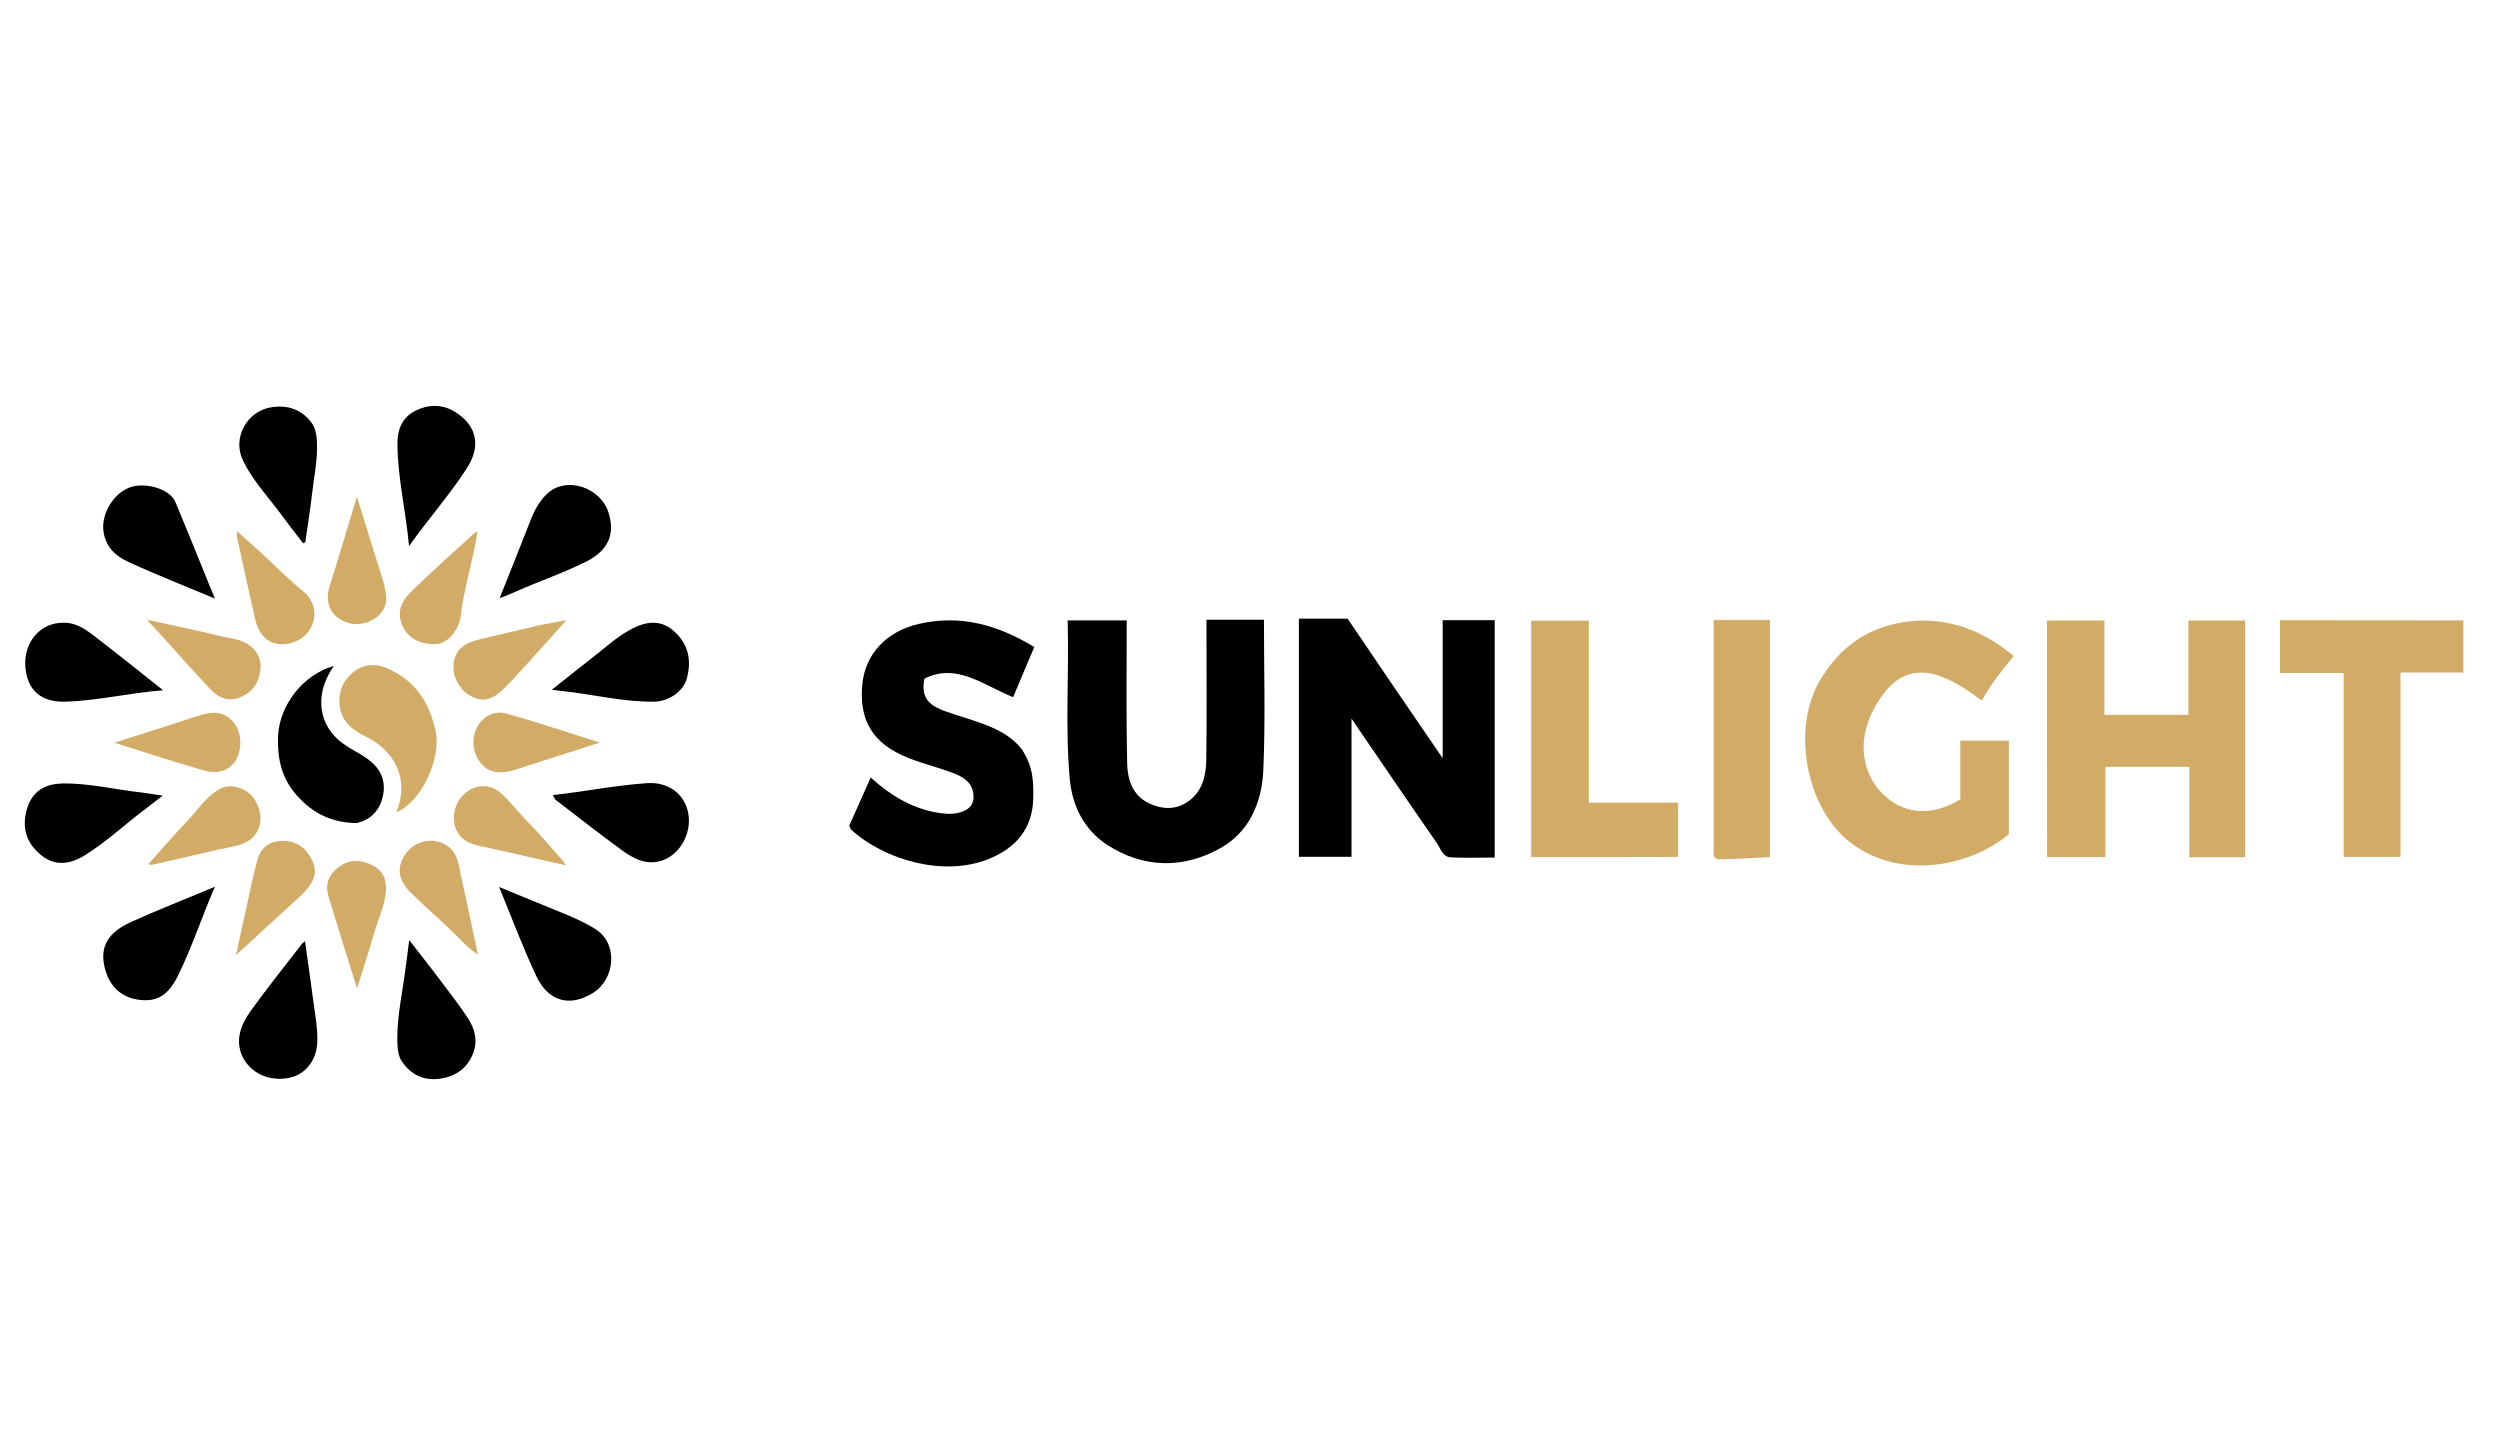 <?xml version="1.0" encoding="utf-8"?>
<!-- Generator: Adobe Illustrator 27.5.0, SVG Export Plug-In . SVG Version: 6.00 Build 0)  -->
<svg version="1.1" id="Layer_1" xmlns="http://www.w3.org/2000/svg" xmlns:xlink="http://www.w3.org/1999/xlink" x="0px" y="0px"
	 viewBox="0 0 1595.8 915.5" style="enable-background:new 0 0 1595.8 915.5;" xml:space="preserve">
<style type="text/css">
	.st0{fill:#D2AC67;}
</style>
<g>
	<g>
		<path d="M920.9,484c0-30.7,0-59.2,0-88.1c11.3,0,22,0,33.2,0c0,50.2,0,100.5,0,151.5c-9.4,0-18.6,0.3-27.8-0.1
			c-5.5-0.1-6.6-5.6-9.1-9.1c-18.1-26-35.8-52.2-54.5-79.5c0,30.2,0,59,0,88.2c-10.9,0-22,0-33.6,0c0-50.6,0-101.2,0-152
			c10.3,0,20.8,0,31.1,0C880.1,424.3,899.7,453.2,920.9,484z"/>
		<path class="st0" d="M1306.6,396.1c12.2,0,24.1,0,36.7,0c0,20.3,0,40.1,0,60.2c18.2,0,35.6,0,53.6,0c0-20,0-39.8,0-60.2
			c12.2,0,24.1,0,36.2,0c0,50.3,0,100.5,0,151.1c-11.7,0-23.3,0-35.6,0c0-19,0-38.2,0-57.7c-18.2,0-35.6,0-53.6,0
			c0,19.2,0,38.2,0,57.6c-12.6,0-24.6,0-37.2,0C1306.6,497,1306.6,446.7,1306.6,396.1z"/>
		<path d="M681.5,396c13,0,25,0,37.7,0c0,30.8-0.4,61.3,0.3,91.7c0.3,10,3.4,20,13.8,25c8.8,4.2,17.8,4.4,25.8-1.6
			c8.7-6.5,10.8-16.5,10.9-26.5c0.4-29.4,0.1-58.8,0.1-89c12.4,0,24.2,0,36.7,0c0,32.1,1,64.1-0.4,96c-0.9,20.3-8.7,39.4-27.6,49.9
			c-23.9,13.3-49,12.7-72.2-2.3c-14.3-9.4-22-24.3-23.7-41.4C679.8,464.1,682.5,430.4,681.5,396z"/>
		<path class="st0" d="M1285.4,418.7c-7,8.6-14.3,17.6-20.4,28.5c-19.6-14.6-44.1-29.7-63.1-3.8c-18.3,24.8-14.4,49.2,0,63.5
			c13.4,13.1,31,14.4,49.4,3.4c0-12.2,0-24.5,0-37.5c10.3,0,20.3,0,31,0c0,19.8,0,39.5,0,59.7c-24.8,20.7-69.7,29.7-101.3,5.2
			c-28-21.6-37.8-72.2-19.2-103.5c13-22,31.9-35,58-37.7C1245.3,394.2,1266.4,403.1,1285.4,418.7z"/>
		<path d="M660.2,413c-4.7,11.2-9.1,21.6-13.5,32c-19-7.5-35.9-22.2-56.6-11.8c-2.9,13.5,4.9,17.7,13,20.7
			c18.3,6.6,38.2,10,49.2,24.5c7.5,11.3,7.5,21.7,7.2,32.1c-0.7,17.7-10.1,30.6-28.9,38c-28,11.1-65.6,0.8-87.3-18.9
			c-0.4-0.4-0.5-1.2-1.2-2.6c4.3-9.6,8.8-19.8,13.7-30.7c12.4,11.3,25.6,19.2,41.2,22.2c4.6,0.9,9.6,1.4,14,0.5
			c4.8-1,10.1-3.3,10.4-9.6c0.3-7.7-4-12.2-10.9-15.1c-11.3-4.7-23.4-7-34.6-12.2c-22.4-10.1-27.1-26.8-25.5-44.9
			c1.7-19.8,15.6-34.3,36.3-39C613.1,392.2,636.7,398.8,660.2,413z"/>
		<path class="st0" d="M1572.4,396c0,11.2,0,22,0,33.3c-13.7,0-26.5,0-40.1,0c0,39.4,0,78.3,0,117.7c-12.2,0-24.1,0-36.3,0
			c0-38.9,0-77.9,0-117.4c-13.8,0-27.2,0-40.6,0c0-11.6,0-22.4,0-33.7C1494.5,396,1532.9,396,1572.4,396z"/>
		<path class="st0" d="M977.4,547.1c0-50.5,0-100.4,0-150.9c12.4,0,24.3,0,36.8,0c0,38.4,0,76.9,0,116.1c19.2,0,37.8,0,57,0
			c0,12,0,23,0,34.7C1040.2,547.1,1009,547.1,977.4,547.1z"/>
		<path class="st0" d="M1129.8,547.1c-10.9,0.5-21.5,1.3-32.1,1.4c-4.7,0.1-3.8-3.9-3.8-6.9c0-45.9,0-91.8,0-137.7
			c0-2.6,0-5.1,0-8.1c11.4,0,23.4,0,35.9,0C1129.8,446.3,1129.8,496.4,1129.8,547.1z"/>
	</g>
	<g>
		<path d="M213.1,425.1c-11.5,16.3-10.7,34.8,2.6,46.9c4.4,4,9.9,6.8,15.1,9.9c9.4,5.6,15.7,13.1,13.9,24.7
			c-1.7,10.7-8.4,17-17.2,18.8c-17.8-0.3-30.2-7.9-39.9-19.9c-8.3-10.4-10.7-22.7-10.1-36C178.6,450.3,193,430.8,213.1,425.1z"/>
		<path class="st0" d="M253,518.5c8.7-21.6-1.4-39.2-19.1-48.1c-8.4-4.2-15.8-9.3-17.1-19.9c-1-8.6,1.9-15.5,8-20.9
			c6.7-5.9,15-6.4,22.9-2.8c17.3,7.8,26.4,21.3,30.4,40.1C281.7,483.6,269.5,511.5,253,518.5z"/>
		<path d="M137.2,566c-8.5,19.6-14.7,38.8-23.6,56.8c-6.5,13.2-13.9,16.5-23.9,15.5C76.4,637,68.5,628.2,66.3,615
			c-1.9-11.4,3.1-19.9,17-26.3C100.6,580.8,118.5,573.9,137.2,566z"/>
		<path d="M318.9,381.9c6-15.1,11.7-29.2,17.2-43.3c3.5-9.1,6.8-18.5,14.8-24.8c12-9.4,32.2-2.2,37.3,12.7
			c4.8,14,0.2,24.6-13.3,31.6c-14.5,7.4-30,12.6-44.9,19.2C326.8,378.8,323.4,380.1,318.9,381.9z"/>
		<path d="M137.2,382.1C118,374,99.8,366.9,82,358.7c-7.9-3.6-14.3-9.1-15.9-19.1c-2-12.3,7.9-27.5,20.3-29.4
			c10.3-1.6,22.5,3.1,25.5,10.1c5.8,13.9,11.4,27.7,17.1,41.7C131.5,368.3,134.1,374.6,137.2,382.1z"/>
		<path d="M318.6,566.2c14.3,5.8,27.1,11.2,40,16.4c7.4,3,14.7,6.2,21.5,10.5c14.9,9.4,12.3,32-1.4,40.6
			c-15.7,9.8-29.1,4.9-36.4-10.7C333.8,604.9,326.8,586.1,318.6,566.2z"/>
		<path d="M194.7,600.8c1.8,13.3,3.7,25.7,5.3,38.2c1.1,8.9,3,17.8,2.5,26.9c-0.7,12-8.7,21-19.5,22.4c-16.3,2.2-27.1-7.7-29.7-17.9
			c-2.4-9.2,1.4-17.6,6.5-24.8c10.5-14.6,21.7-28.6,32.7-42.8C192.8,602.2,193.5,601.8,194.7,600.8z"/>
		<path d="M261.2,600.1c7.2,9.3,13.8,17.5,20.1,26c5.9,7.8,11.9,15.5,17.3,23.7c4.6,7,6.6,14.8,3.2,23.1
			c-3.6,8.7-10.3,13.7-19.4,15.4c-11.1,2.1-20.1-1.8-26.2-11.3c-1.6-2.5-2.2-5.8-2.4-8.8c-1-15.5,2.4-30.7,4.5-45.9
			C259.3,615.3,260.2,608.2,261.2,600.1z"/>
		<path d="M103.8,507.9c-4.6,3.5-8.2,6.4-11.9,9.2c-12.6,9.5-24.1,20.3-37.5,28.7c-13.5,8.4-24.1,5.9-33.1-4.9
			c-6.2-7.4-7-17.6-3.1-27.3c3.9-9.7,11.8-13.2,21.5-13.5c17.2-0.3,34,4,51,5.8C94.6,506.4,98.5,507.1,103.8,507.9z"/>
		<path d="M352.9,507.5c20.4-2.2,40.2-6.3,60.4-7.6c13.3-0.9,24,7,26.1,19.7c2.2,13.1-6.1,26.8-17.8,30c-9.8,2.7-17.5-1.8-24.8-7
			c-14.2-10.4-28-21.2-42.1-32C354.1,510.1,353.7,508.8,352.9,507.5z"/>
		<path d="M193.5,346.8c-4.5-5.8-9.2-11.9-13.8-18.1c-8.4-11.4-18.2-21.7-24.5-34.5c-7.3-14.8,2.6-32.4,19-34.4
			c10.2-1.2,18.4,1.8,24.5,9.8c2.6,3.4,3.4,7.9,3.6,12.3c0.6,11.7-2,23.1-3.3,34.8c-1,9.3-2.6,18.5-3.9,27.7
			C195.1,345.1,195.4,346.1,193.5,346.8z"/>
		<path d="M104.1,440.6c-21.7,1.7-41.8,6.7-62.4,7.3c-18.3,0.5-25.1-10.3-25.6-23.9c-0.4-13.5,9-27.2,25.7-26.5
			c7.8,0.3,13.9,5,19.7,9.5C75.6,417.8,89.3,428.9,104.1,440.6z"/>
		<path d="M261.1,348.6c-2.1-23.1-7.4-44.1-7.4-65.8c0-8.7,3.1-16.1,10.7-20.2c8.6-4.6,17.9-4.9,26.4,0.5c13.9,8.9,16.3,22.1,7,36.1
			C287,315.9,273.7,330.8,261.1,348.6z"/>
		<path d="M352.2,440.3c8.7-6.8,16.3-13.1,24.2-19.1c8.9-6.8,17-14.7,27.1-19.9c10.9-5.6,19.2-4.9,26.5,1.4
			c9.5,8.3,11.5,18.7,8.5,30.1c-2.2,8.7-11.9,15-21,15.1c-18.1,0.2-35.7-3.9-53.6-6.2C360.3,441.3,356.9,440.9,352.2,440.3z"/>
		<path class="st0" d="M361.3,552.4c-17.1-3.9-33.2-7.6-49.3-11.2c-7.2-1.6-14.8-2.2-19.5-9.2c-4.9-7.2-3.2-18.7,3.6-25
			c7.4-6.8,16.7-6.7,23.3-1c6.6,5.8,11.8,12.9,17.9,19.1c7.4,7.4,14.3,15.7,21.3,23.6C359.5,549.6,360.1,550.6,361.3,552.4z"/>
		<path class="st0" d="M94.7,551.6c8.3-9.2,16-18.4,24.4-27c7.2-7.4,12.4-16.8,22.3-21.5c6.6-3.2,16.9,0.5,20.9,6.8
			c7.2,11.5,3.6,21.6-2.8,26.2c-5.8,4.1-13,4.6-19.7,6.1c-14.3,3.3-28.7,6.6-43.1,9.9C96.2,552.1,95.6,551.7,94.7,551.6z"/>
		<path class="st0" d="M150.6,609.7c2.3-10.4,4.2-19.3,6.2-28.2c2.4-10.7,4.5-21.5,7.3-32c1.6-6.2,5.5-11.3,12.4-12.4
			c7.9-1.3,15.2,0.9,19.9,7.4c7.9,11,5.6,18.1-6.3,29c-6,5.5-12.1,11.1-18.2,16.6C165.3,596.3,158.6,602.4,150.6,609.7z"/>
		<path class="st0" d="M93.8,395.6c16.3,3.6,30.8,6.5,45.3,10.1c6.3,1.6,13.1,1.8,19,5.4c6,3.8,8.7,9.3,8.2,15.9
			c-0.8,8.7-5.2,15.2-13.7,18.4c-7.1,2.6-13.1-0.1-17.9-5c-10.4-10.9-20.3-22.3-30.4-33.4C101.2,403.6,98.1,400.3,93.8,395.6z"/>
		<path class="st0" d="M304.9,339.2c-3,18.7-8.7,36-10.8,54c-1.1,9.2-8.6,17.5-15.2,17.9c-11.5,0.7-20.2-4.6-23-14.4
			c-2.6-8.8,2.3-15.1,8-20.5c12.4-11.9,25.2-23.4,37.9-35C302.6,340.4,303.6,340,304.9,339.2z"/>
		<path class="st0" d="M151.3,339.1c6.5,5.8,12.7,11.2,18.6,16.8c7.9,7.4,15.6,15,24,21.9c8.3,6.9,9,18.3,2.1,26.4
			c-6.4,7.5-19.1,9.5-26,3.7c-6.7-5.5-7.2-13.9-9.1-21.5c-3.4-14.7-6.5-29.4-9.7-44.1C151.2,341.5,151.3,340.6,151.3,339.1z"/>
		<path class="st0" d="M305.1,609.3c-6.2-3.9-10.7-9-15.2-13.5c-9.2-9.1-19.2-17.5-28.4-26.7c-8.1-8.3-7.9-16.6-2.5-24.2
			c5.9-8.3,17.1-10.7,25.6-5.6c7.4,4.3,8.1,12.3,9.6,19.5C297.9,575.5,301.4,592,305.1,609.3z"/>
		<path class="st0" d="M227.9,631c-6.4-20.7-12.6-39.9-18.3-59.2c-2.1-7,0-13.2,5.9-17.8c6.2-5,13.2-5.6,20.3-2.6
			c6.6,2.8,10.6,7.4,10.6,15.1c0,10.1-4.6,18.9-7.3,28.2C235.8,606.3,232,617.8,227.9,631z"/>
		<path class="st0" d="M361.5,395.9c-8.9,9.9-17.1,19.2-25.5,28.4c-5.3,5.8-10.6,11.8-16.4,17.1c-6.9,6.2-13.3,6.6-20.3,2.2
			c-7.4-4.7-11.2-13.9-9.5-21.8c2.5-10.8,11.4-12.5,20.1-14.6c11.6-2.7,23.1-5.5,34.8-8.2C350.2,397.9,355.4,397.1,361.5,395.9z"/>
		<path class="st0" d="M382.9,474c-16.6,5.3-31.4,10-46.2,14.8c-7.2,2.3-14.3,5.6-22.2,3.5c-8.3-2.2-13.9-13-11.9-22.6
			c2-9.9,10.7-16.8,20.2-14.3C342.5,460.8,361.8,467.4,382.9,474z"/>
		<path class="st0" d="M73,474.1c18.5-5.9,35.1-11.1,51.7-16.6c5.9-1.9,12-3.9,18-1.3c9.3,4.1,13.1,15.5,9.2,26.2
			c-3,8.3-11.4,12.4-21.5,9.5C111.8,486.5,93.4,480.5,73,474.1z"/>
		<path class="st0" d="M227.8,317c4.6,15.1,8.9,28.4,13,41.8c2.2,7.2,5,14.3,5.7,21.9c1.2,12.4-13,19.8-23.4,17.1
			c-10.3-2.6-16.5-11.4-12.8-23.3C216.2,355.9,221.7,337.2,227.8,317z"/>
	</g>
</g>
</svg>
